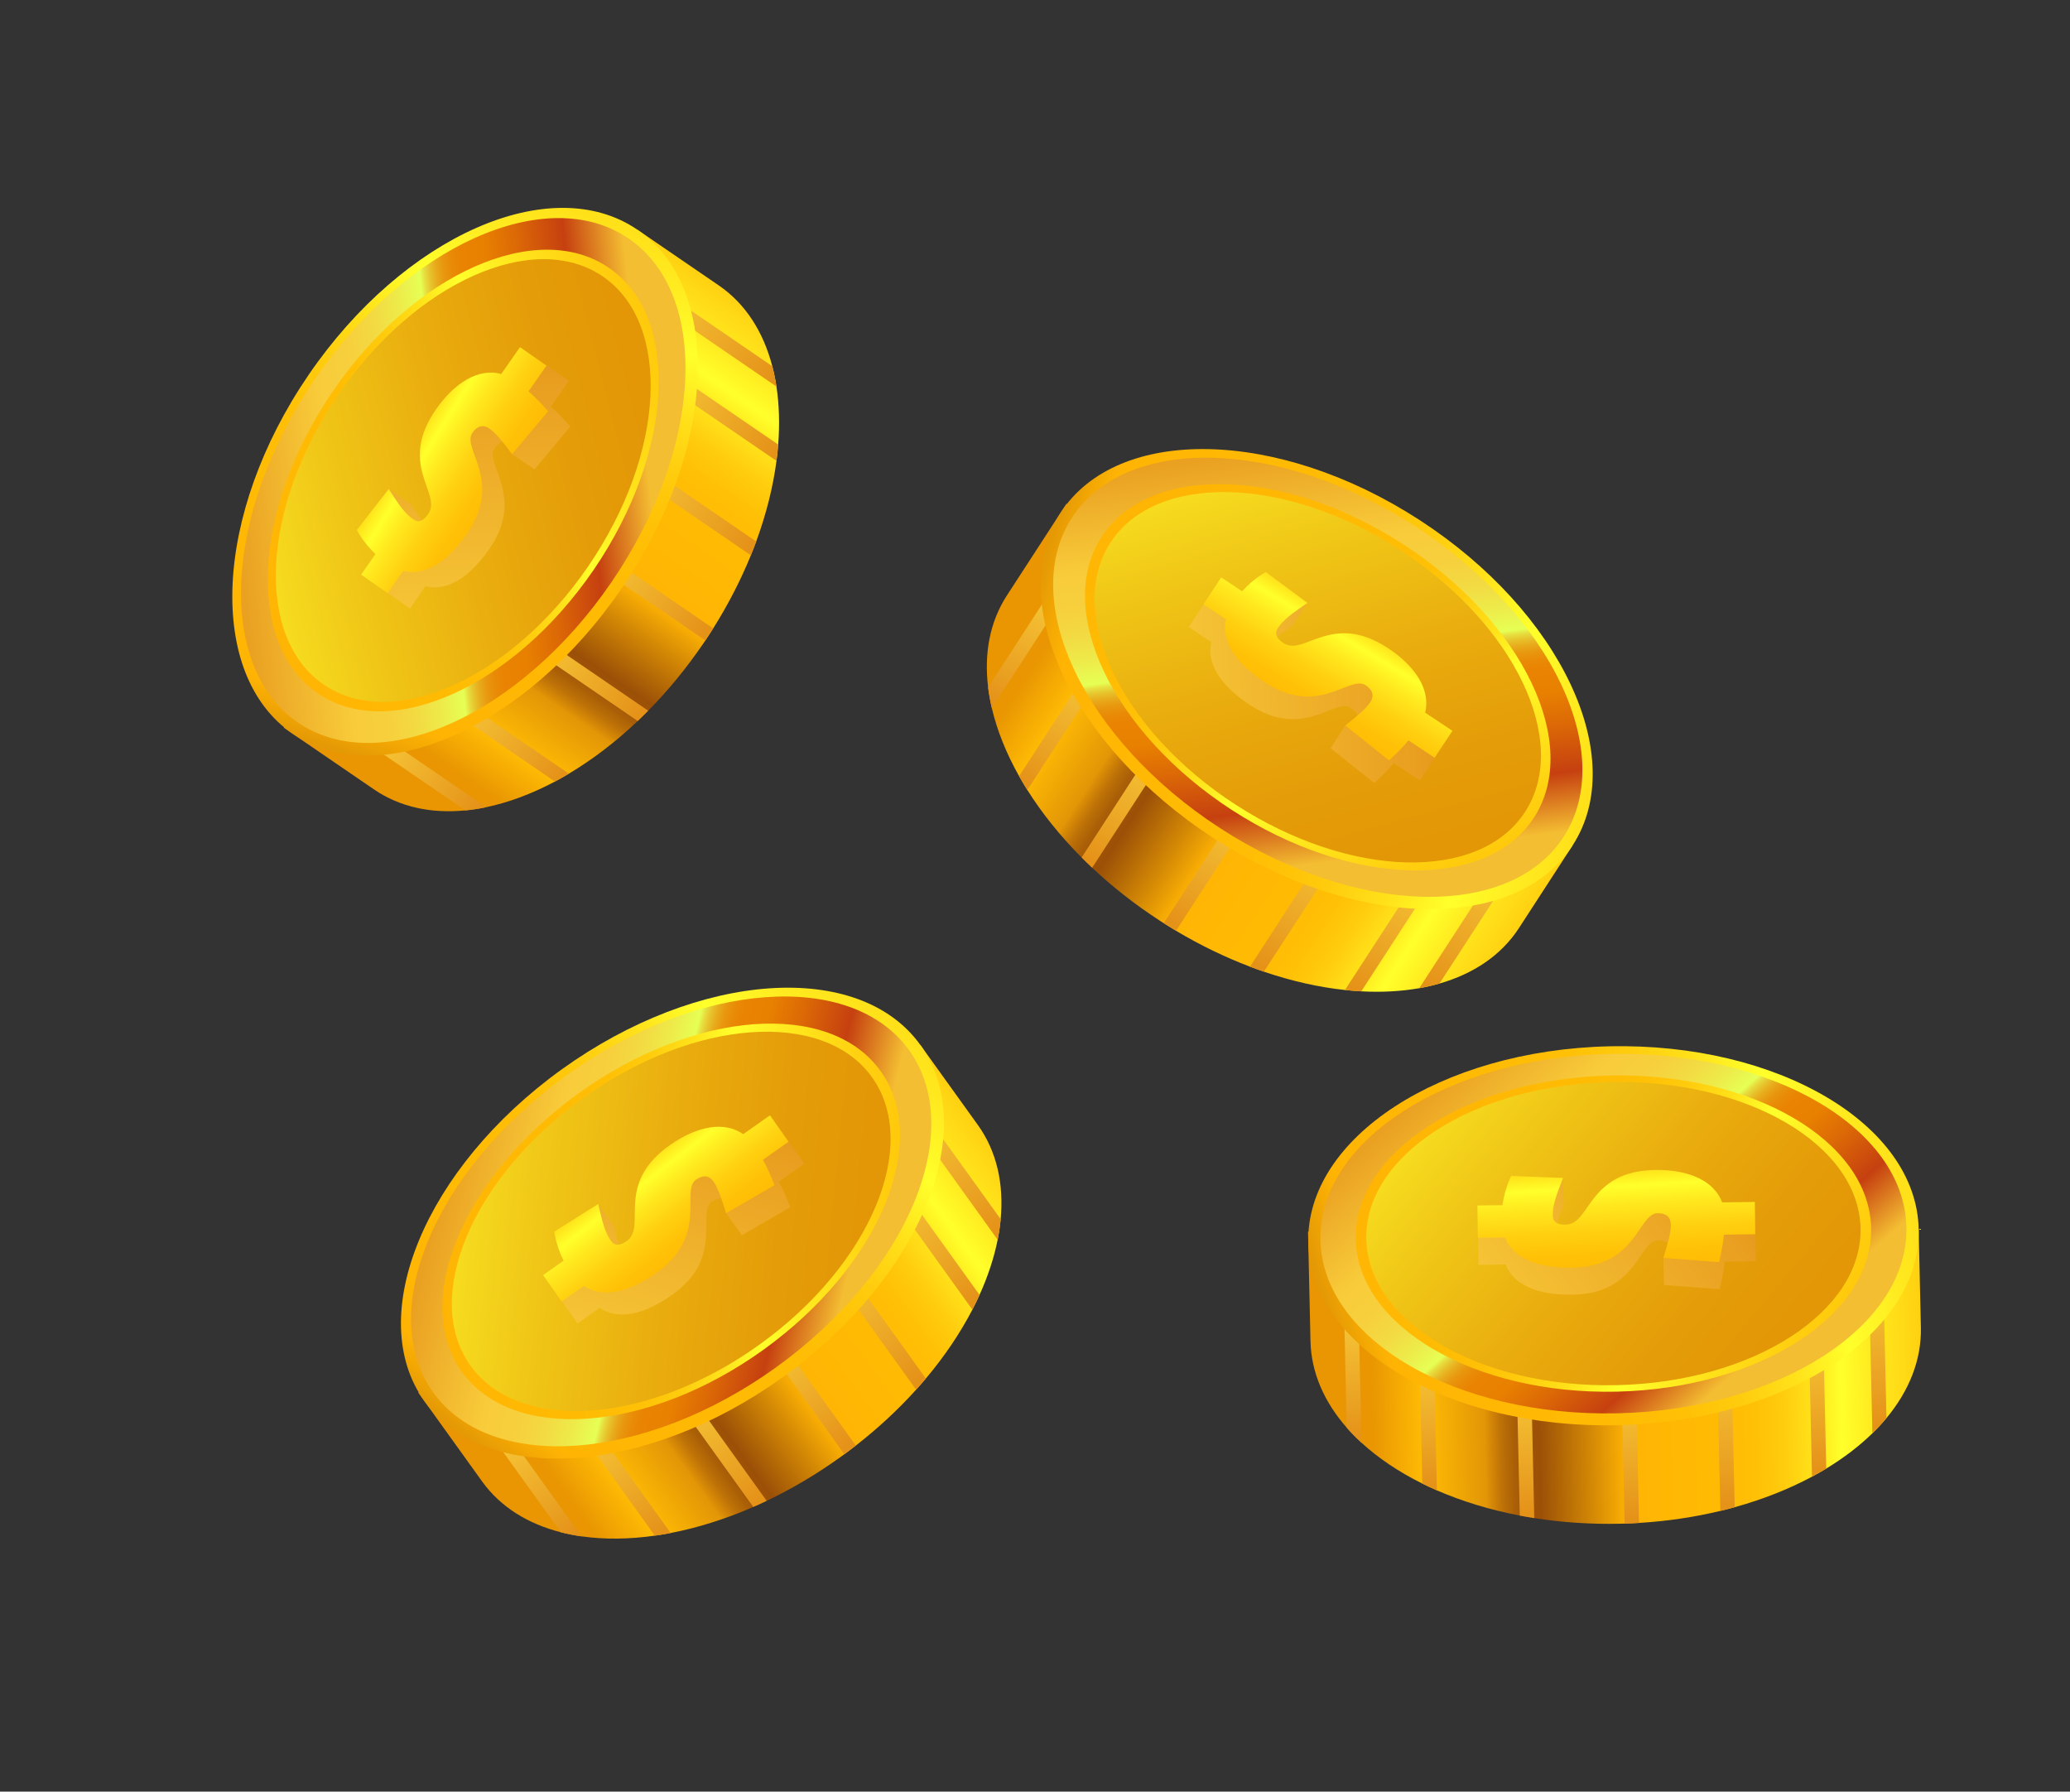 <svg width="483" height="418" viewBox="0 0 483 418" fill="none" xmlns="http://www.w3.org/2000/svg">
<rect x="0" y="0" width="483" height="418" fill="#333333" stroke="none"/>
<path d="M148.731 53.598L167.703 66.58C173.964 70.864 178.118 77.436 180.203 85.436C180.603 86.968 180.923 88.553 181.175 90.182C181.815 94.418 181.95 98.969 181.58 103.724C181.48 104.978 181.348 106.249 181.179 107.53C180.384 113.591 178.802 119.928 176.448 126.335C176.052 127.408 175.638 128.482 175.197 129.559C172.878 135.262 169.949 140.989 166.414 146.606C165.819 147.552 165.208 148.496 164.576 149.433C164.376 149.738 164.17 150.04 163.963 150.341C160.053 156.056 155.763 161.238 151.243 165.817C150.434 166.638 149.617 167.44 148.793 168.22C143.635 173.117 138.219 177.238 132.742 180.502C131.657 181.151 130.567 181.768 129.474 182.346C124.087 185.213 118.684 187.23 113.454 188.322C111.814 188.666 110.188 188.919 108.587 189.073C100.669 189.847 93.324 188.32 87.26 184.171L66.203 169.763L148.731 53.598Z" fill="url(#paint0_linear_4980_8287)"/>
<path d="M147.124 62.802L180.202 85.436C180.602 86.967 180.923 88.552 181.174 90.181L145.223 65.581L147.124 62.802Z" fill="url(#paint1_linear_4980_8287)"/>
<path d="M149.886 82.036L181.581 103.724C181.482 104.979 181.349 106.25 181.18 107.53L147.984 84.816L149.886 82.036Z" fill="url(#paint2_linear_4980_8287)"/>
<path d="M143.132 103.537L176.449 126.335C176.053 127.408 175.639 128.482 175.197 129.559L141.23 106.317L143.132 103.537Z" fill="url(#paint3_linear_4980_8287)"/>
<path d="M135.771 125.638L166.415 146.606C165.819 147.552 165.209 148.496 164.576 149.433L133.867 128.42L135.771 125.638Z" fill="url(#paint4_linear_4980_8287)"/>
<path d="M121.148 145.222L151.245 165.816C150.436 166.638 149.619 167.44 148.794 168.22L119.246 148.001L121.148 145.222Z" fill="url(#paint5_linear_4980_8287)"/>
<path d="M102.569 159.855L132.744 180.503C131.658 181.152 130.569 181.768 129.475 182.347L100.668 162.635L102.569 159.855Z" fill="url(#paint6_linear_4980_8287)"/>
<path d="M84.573 168.56L113.454 188.322C111.814 188.665 110.188 188.919 108.588 189.072L82.672 171.339L84.573 168.56Z" fill="url(#paint7_linear_4980_8287)"/>
<path d="M148.732 53.596C168.88 67.384 167.206 104.885 144.993 137.357C122.779 169.83 88.437 184.978 68.288 171.191C48.139 157.404 49.814 119.903 72.027 87.43C94.241 54.957 128.583 39.809 148.732 53.596Z" fill="url(#paint8_linear_4980_8287)"/>
<path d="M146.707 55.664C165.819 68.742 164.026 104.615 142.7 135.789C121.375 166.963 88.594 181.632 69.481 168.554C50.368 155.476 52.162 119.603 73.488 88.429C94.813 57.255 127.594 42.586 146.707 55.664Z" fill="url(#paint9_linear_4980_8287)"/>
<path d="M142.054 62.464C158.864 73.966 157.286 105.517 138.53 132.935C119.774 160.353 90.942 173.255 74.132 161.753C57.322 150.25 58.9 118.699 77.656 91.281C96.412 63.863 125.244 50.961 142.054 62.464Z" fill="url(#paint10_linear_4980_8287)"/>
<path d="M140.659 64.504C156.778 75.533 155.265 105.788 137.28 132.079C119.294 158.37 91.647 170.742 75.529 159.712C59.41 148.683 60.922 118.428 78.908 92.137C96.893 65.846 124.54 53.474 140.659 64.504Z" fill="url(#paint11_linear_4980_8287)"/>
<path d="M126.546 84.554L132.721 88.87L128.537 94.866C130.269 96.372 131.816 98.046 133.081 99.523L124.703 109.527L119.49 105.96L120.637 104.589C120.214 104.174 119.803 103.824 119.406 103.548C118.05 102.603 116.65 102.811 115.438 104.545C112.834 108.275 122.803 115.733 114.06 128.254C109.409 134.915 104.185 138.006 99.279 136.761L95.653 141.954L89.473 137.639L92.822 132.845C90.996 131.071 89.638 129.331 88.465 127.223L92.065 122.601C91.403 121.185 90.895 120.044 90.833 119.889C90.661 119.468 90.696 114.093 90.696 114.093L95.909 117.66C98.208 121.245 99.661 123.349 101.625 124.724C102.843 125.574 103.963 125.166 105.124 123.501C108.475 118.704 97.854 112.079 106.97 99.024C111.485 92.564 117.079 89.437 122.173 90.815L126.546 84.554Z" fill="url(#paint12_linear_4980_8287)"/>
<path d="M116.963 87.249L121.335 80.988L127.513 85.303L123.326 91.298C125.059 92.805 126.605 94.48 127.87 95.958L119.492 105.961C117.476 103.264 115.741 101.062 114.197 99.984C112.84 99.036 111.44 99.246 110.23 100.978C107.626 104.708 117.595 112.167 108.85 124.689C104.199 131.35 98.977 134.441 94.069 133.193L90.442 138.388L84.264 134.073L87.613 129.277C85.787 127.506 84.427 125.764 83.254 123.656L90.699 114.091C92.998 117.679 94.451 119.784 96.417 121.157C97.634 122.007 98.754 121.6 99.916 119.935C103.265 115.14 92.645 108.513 101.761 95.459C106.273 88.998 111.869 85.871 116.963 87.249Z" fill="url(#paint13_linear_4980_8287)"/>
<path d="M366.946 197.233L354.427 216.515C350.295 222.878 343.826 227.19 335.88 229.467C334.358 229.905 332.781 230.263 331.159 230.554C326.94 231.296 322.395 231.54 317.633 231.285C316.376 231.216 315.103 231.114 313.819 230.976C307.741 230.328 301.369 228.899 294.908 226.7C293.825 226.33 292.742 225.942 291.655 225.526C285.898 223.345 280.103 220.554 274.403 217.156C273.444 216.584 272.486 215.996 271.533 215.386C271.223 215.193 270.917 214.994 270.611 214.795C264.804 211.024 259.52 206.859 254.835 202.451C253.995 201.662 253.173 200.863 252.373 200.058C247.355 195.019 243.105 189.703 239.709 184.306C239.034 183.237 238.392 182.162 237.788 181.083C234.792 175.766 232.645 170.412 231.428 165.209C231.045 163.578 230.753 161.958 230.561 160.361C229.596 152.463 230.945 145.082 234.945 138.92L248.84 117.519L366.946 197.233Z" fill="url(#paint14_linear_4980_8287)"/>
<path d="M357.707 195.85L335.88 229.468C334.359 229.905 332.782 230.264 331.16 230.554L354.883 194.016L357.707 195.85Z" fill="url(#paint15_linear_4980_8287)"/>
<path d="M338.549 199.071L317.634 231.285C316.378 231.215 315.104 231.114 313.82 230.975L335.725 197.237L338.549 199.071Z" fill="url(#paint16_linear_4980_8287)"/>
<path d="M316.894 192.839L294.909 226.7C293.827 226.33 292.743 225.942 291.656 225.526L314.07 191.005L316.894 192.839Z" fill="url(#paint17_linear_4980_8287)"/>
<path d="M294.622 186.011L274.401 217.156C273.442 216.583 272.484 215.996 271.531 215.386L291.795 184.175L294.622 186.011Z" fill="url(#paint18_linear_4980_8287)"/>
<path d="M274.697 171.861L254.837 202.451C253.996 201.662 253.175 200.864 252.375 200.058L271.873 170.027L274.697 171.861Z" fill="url(#paint19_linear_4980_8287)"/>
<path d="M259.622 153.639L239.711 184.306C239.036 183.236 238.394 182.162 237.789 181.082L256.798 151.805L259.622 153.639Z" fill="url(#paint20_linear_4980_8287)"/>
<path d="M250.488 135.857L231.43 165.209C231.047 163.578 230.755 161.959 230.562 160.362L247.663 134.022L250.488 135.857Z" fill="url(#paint21_linear_4980_8287)"/>
<path d="M366.945 197.234C353.65 217.712 316.125 216.942 283.13 195.514C250.136 174.087 234.167 140.115 247.462 119.637C260.758 99.159 298.283 99.929 331.278 121.357C364.272 142.784 380.241 176.756 366.945 197.234Z" fill="url(#paint22_linear_4980_8287)"/>
<path d="M364.834 195.258C352.222 214.683 316.321 213.754 284.646 193.184C252.972 172.613 237.518 140.19 250.13 120.765C262.742 101.341 298.643 102.269 330.317 122.84C361.992 143.411 377.445 175.833 364.834 195.258Z" fill="url(#paint23_linear_4980_8287)"/>
<path d="M357.922 190.77C346.829 207.855 315.254 207.038 287.395 188.946C259.537 170.853 245.945 142.337 257.038 125.253C268.13 108.168 299.706 108.985 327.564 127.077C355.422 145.169 369.014 173.686 357.922 190.77Z" fill="url(#paint24_linear_4980_8287)"/>
<path d="M355.847 189.424C345.211 205.806 314.933 205.023 288.219 187.674C261.506 170.326 248.473 142.981 259.109 126.599C269.746 110.216 300.024 111 326.737 128.348C353.451 145.697 366.484 173.042 355.847 189.424Z" fill="url(#paint25_linear_4980_8287)"/>
<path d="M335.469 175.8L331.303 182.078L325.209 178.039C323.745 179.807 322.109 181.394 320.663 182.695L310.461 174.559L313.901 169.261L315.299 170.374C315.704 169.941 316.044 169.522 316.31 169.119C317.222 167.74 316.98 166.345 315.218 165.175C311.427 162.662 304.212 172.809 291.486 164.369C284.716 159.879 281.5 154.731 282.627 149.796L277.348 146.295L281.512 140.012L286.384 143.245C288.114 141.377 289.821 139.976 291.899 138.753L296.607 142.241C298.006 141.545 299.134 141.01 299.288 140.944C299.704 140.762 305.078 140.667 305.078 140.667L301.638 145.965C298.11 148.351 296.041 149.854 294.715 151.851C293.894 153.089 294.329 154.199 296.021 155.32C300.897 158.554 307.264 147.775 320.532 156.576C327.098 160.934 330.359 166.452 329.105 171.578L335.469 175.8Z" fill="url(#paint26_linear_4980_8287)"/>
<path d="M332.542 166.281L338.905 170.501L334.741 176.781L328.648 172.74C327.183 174.509 325.547 176.095 324.1 177.395L313.899 169.26C316.545 167.179 318.705 165.392 319.746 163.822C320.661 162.442 320.416 161.047 318.656 159.88C314.865 157.365 307.65 167.513 294.922 159.071C288.152 154.581 284.937 149.435 286.066 144.498L280.785 140.996L284.949 134.716L289.824 137.949C291.55 136.08 293.259 134.678 295.338 133.454L305.078 140.668C301.547 143.053 299.478 144.557 298.152 146.555C297.332 147.792 297.766 148.902 299.459 150.024C304.333 153.257 310.7 142.479 323.969 151.279C330.535 155.634 333.796 161.154 332.542 166.281Z" fill="url(#paint27_linear_4980_8287)"/>
<path d="M214.744 243.789L228.161 262.458C232.588 268.619 234.256 276.213 233.491 284.445C233.346 286.022 233.107 287.621 232.789 289.238C231.948 293.439 230.525 297.763 228.558 302.109C228.037 303.254 227.48 304.404 226.885 305.55C224.074 310.978 220.428 316.397 216.033 321.619C215.295 322.494 214.54 323.363 213.758 324.224C209.636 328.796 204.931 333.183 199.695 337.26C198.813 337.947 197.918 338.626 197.004 339.292C196.711 339.511 196.415 339.724 196.119 339.937C190.496 343.979 184.697 347.389 178.889 350.154C177.849 350.65 176.806 351.126 175.766 351.579C169.249 354.426 162.753 356.455 156.493 357.659C155.251 357.899 154.017 358.108 152.791 358.279C146.751 359.139 140.983 359.196 135.694 358.44C134.035 358.205 132.42 357.889 130.863 357.488C123.155 355.519 116.769 351.581 112.481 345.615L97.59 324.894L214.744 243.789Z" fill="url(#paint28_linear_4980_8287)"/>
<path d="M210.101 251.896L233.493 284.445C233.347 286.022 233.109 287.621 232.79 289.238L207.367 253.862L210.101 251.896Z" fill="url(#paint29_linear_4980_8287)"/>
<path d="M206.144 270.92L228.558 302.109C228.037 303.254 227.48 304.404 226.885 305.55L203.41 272.885L206.144 270.92Z" fill="url(#paint30_linear_4980_8287)"/>
<path d="M192.473 288.836L216.033 321.62C215.295 322.494 214.54 323.363 213.758 324.225L189.738 290.802L192.473 288.836Z" fill="url(#paint31_linear_4980_8287)"/>
<path d="M178.026 307.106L199.697 337.261C198.815 337.947 197.919 338.626 197.005 339.292L175.289 309.074L178.026 307.106Z" fill="url(#paint32_linear_4980_8287)"/>
<path d="M157.605 320.538L178.889 350.154C177.849 350.651 176.807 351.127 175.767 351.579L154.871 322.504L157.605 320.538Z" fill="url(#paint33_linear_4980_8287)"/>
<path d="M135.156 327.968L156.494 357.66C155.253 357.9 154.019 358.108 152.793 358.28L132.422 329.933L135.156 327.968Z" fill="url(#paint34_linear_4980_8287)"/>
<path d="M115.269 330.021L135.693 358.44C134.034 358.205 132.419 357.889 130.862 357.488L112.535 331.987L115.269 330.021Z" fill="url(#paint35_linear_4980_8287)"/>
<path d="M214.746 243.789C228.994 263.615 214.648 298.304 182.704 321.267C150.759 344.231 113.312 346.774 99.063 326.947C84.815 307.12 99.161 272.432 131.105 249.469C163.05 226.505 200.497 223.962 214.746 243.789Z" fill="url(#paint36_linear_4980_8287)"/>
<path d="M212.138 245.041C225.654 263.848 211.75 296.965 181.083 319.01C150.416 341.055 114.599 343.68 101.083 324.873C87.567 306.066 101.471 272.949 132.138 250.904C162.805 228.859 198.622 226.234 212.138 245.041Z" fill="url(#paint37_linear_4980_8287)"/>
<path d="M205.447 249.851C217.335 266.392 205.106 295.519 178.134 314.908C151.162 334.297 119.66 336.606 107.773 320.065C95.885 303.524 108.114 274.397 135.086 255.008C162.058 235.619 193.56 233.31 205.447 249.851Z" fill="url(#paint38_linear_4980_8287)"/>
<path d="M203.442 251.294C214.841 267.155 203.115 295.085 177.251 313.677C151.387 332.27 121.18 334.483 109.781 318.622C98.382 302.761 110.109 274.831 135.972 256.238C161.836 237.646 192.043 235.433 203.442 251.294Z" fill="url(#paint39_linear_4980_8287)"/>
<path d="M183.346 265.338L187.681 271.499L181.705 275.711C182.821 277.717 183.705 279.818 184.392 281.639L173.107 288.19L169.421 283.061L170.966 282.162C170.71 281.628 170.443 281.159 170.164 280.764C169.211 279.413 167.823 279.132 166.093 280.349C162.375 282.969 169.208 293.378 156.723 302.172C150.081 306.849 144.118 307.976 139.929 305.134L134.75 308.782L130.41 302.62L135.192 299.253C134.079 296.963 133.394 294.864 133.01 292.483L137.969 289.363C137.828 287.807 137.74 286.561 137.734 286.394C137.716 285.939 139.579 280.898 139.579 280.898L143.265 286.027C144.206 290.181 144.855 292.654 146.234 294.616C147.089 295.83 148.282 295.828 149.94 294.658C154.724 291.29 146.995 281.442 160.012 272.274C166.457 267.738 172.782 266.704 177.101 269.734L183.346 265.338Z" fill="url(#paint40_linear_4980_8287)"/>
<path d="M173.417 264.607L179.66 260.21L183.998 266.371L178.021 270.581C179.136 272.588 180.019 274.689 180.705 276.51L169.422 283.061C168.444 279.839 167.564 277.178 166.479 275.638C165.526 274.284 164.138 274.005 162.411 275.221C158.692 277.841 165.524 288.25 153.038 297.044C146.396 301.722 140.434 302.849 136.245 300.004L131.065 303.653L126.727 297.492L131.509 294.124C130.395 291.836 129.71 289.735 129.324 287.353L139.582 280.897C140.521 285.053 141.171 287.528 142.552 289.488C143.406 290.701 144.597 290.701 146.258 289.531C151.04 286.163 143.311 276.315 156.328 267.147C162.771 262.61 169.097 261.575 173.417 264.607Z" fill="url(#paint41_linear_4980_8287)"/>
<path d="M447.689 286.711L448.205 309.696C448.375 317.282 445.458 324.489 440.175 330.847C439.164 332.065 438.063 333.25 436.887 334.404C433.818 337.394 430.201 340.156 426.122 342.629C425.045 343.279 423.935 343.913 422.796 344.522C417.41 347.41 411.34 349.819 404.762 351.642C403.66 351.946 402.546 352.236 401.414 352.505C395.429 353.946 389.069 354.905 382.445 355.308C381.33 355.376 380.207 355.43 379.077 355.462C378.712 355.478 378.347 355.486 377.982 355.494C371.06 355.65 364.349 355.184 357.995 354.182C356.856 354.003 355.728 353.806 354.613 353.592C347.629 352.256 341.123 350.257 335.278 347.711C334.118 347.207 332.982 346.681 331.875 346.13C326.405 343.425 321.616 340.21 317.68 336.597C316.445 335.465 315.291 334.292 314.233 333.08C308.987 327.098 305.945 320.239 305.78 312.894L305.207 287.383L447.689 286.711Z" fill="url(#paint42_linear_4980_8287)"/>
<path d="M439.277 290.773L440.176 330.847C439.165 332.065 438.065 333.25 436.888 334.404L435.91 290.849L439.277 290.773Z" fill="url(#paint43_linear_4980_8287)"/>
<path d="M425.261 304.229L426.123 342.629C425.046 343.279 423.936 343.913 422.797 344.522L421.895 304.305L425.261 304.229Z" fill="url(#paint44_linear_4980_8287)"/>
<path d="M403.855 311.279L404.761 351.643C403.658 351.947 402.544 352.237 401.412 352.506L400.488 311.355L403.855 311.279Z" fill="url(#paint45_linear_4980_8287)"/>
<path d="M381.612 318.183L382.446 355.308C381.33 355.376 380.208 355.43 379.077 355.462L378.242 318.258L381.612 318.183Z" fill="url(#paint46_linear_4980_8287)"/>
<path d="M357.175 317.719L357.993 354.182C356.855 354.004 355.726 353.807 354.612 353.592L353.809 317.794L357.175 317.719Z" fill="url(#paint47_linear_4980_8287)"/>
<path d="M334.456 311.155L335.277 347.712C334.117 347.208 332.981 346.682 331.873 346.131L331.09 311.231L334.456 311.155Z" fill="url(#paint48_linear_4980_8287)"/>
<path d="M316.894 301.608L317.679 336.598C316.444 335.466 315.29 334.292 314.232 333.081L313.527 301.684L316.894 301.608Z" fill="url(#paint49_linear_4980_8287)"/>
<path d="M447.688 286.712C448.236 311.122 416.797 331.626 377.467 332.509C338.137 333.393 305.809 314.32 305.261 289.909C304.713 265.499 336.152 244.995 375.483 244.111C414.813 243.229 447.141 262.301 447.688 286.712Z" fill="url(#paint50_linear_4980_8287)"/>
<path d="M444.831 286.27C445.351 309.425 415.164 328.883 377.407 329.731C339.65 330.579 308.62 312.495 308.1 289.34C307.581 266.185 337.768 246.727 375.524 245.879C413.282 245.031 444.311 263.115 444.831 286.27Z" fill="url(#paint51_linear_4980_8287)"/>
<path d="M436.594 286.455C437.051 306.82 410.502 323.934 377.294 324.68C344.086 325.425 316.795 309.52 316.338 289.155C315.881 268.79 342.43 251.676 375.638 250.93C408.846 250.185 436.137 266.09 436.594 286.455Z" fill="url(#paint52_linear_4980_8287)"/>
<path d="M434.121 286.511C434.559 306.039 409.101 322.449 377.257 323.164C345.414 323.879 319.245 308.628 318.806 289.1C318.368 269.571 343.827 253.161 375.67 252.446C407.513 251.731 433.683 266.982 434.121 286.511Z" fill="url(#paint53_linear_4980_8287)"/>
<path d="M409.61 286.735L409.704 294.269L402.393 294.365C402.18 296.65 401.722 298.883 401.259 300.773L388.248 299.798L388.106 293.483L389.888 293.614C389.979 293.029 390.024 292.491 390.017 292.008C389.994 290.354 389.008 289.338 386.893 289.364C382.345 289.423 382.099 301.872 366.83 302.068C358.707 302.172 353.151 299.73 351.302 295.018L344.969 295.099L344.871 287.562L350.718 287.488C351.095 284.97 351.716 282.851 352.745 280.67L358.599 280.9C359.363 279.537 359.993 278.459 360.083 278.318C360.325 277.933 364.712 274.827 364.712 274.827L364.853 281.142C363.282 285.101 362.419 287.508 362.448 289.906C362.467 291.391 363.452 292.064 365.481 292.036C371.332 291.962 370.521 279.469 386.441 279.265C394.321 279.167 400.123 281.89 401.973 286.832L409.61 286.735Z" fill="url(#paint54_linear_4980_8287)"/>
<path d="M401.832 280.519L409.467 280.421L409.563 287.956L402.253 288.049C402.039 290.336 401.58 292.568 401.117 294.458L388.106 293.483C389.121 290.273 389.899 287.58 389.875 285.696C389.854 284.04 388.866 283.025 386.754 283.052C382.205 283.111 381.959 295.56 366.688 295.755C358.565 295.859 353.01 293.418 351.162 288.703L344.827 288.784L344.73 281.249L350.579 281.174C350.953 278.658 351.575 276.537 352.603 274.354L364.714 274.827C363.14 278.787 362.277 281.196 362.308 283.594C362.327 285.078 363.31 285.75 365.341 285.724C371.189 285.649 370.379 273.156 386.299 272.953C394.178 272.852 399.981 275.575 401.832 280.519Z" fill="url(#paint55_linear_4980_8287)"/>
<defs>
<linearGradient id="paint0_linear_4980_8287" x1="186.188" y1="56.119" x2="102.897" y2="177.831" gradientUnits="userSpaceOnUse">
<stop stop-color="#FFBC04"/>
<stop offset="0.057" stop-color="#FFC107"/>
<stop offset="0.127" stop-color="#FFD010"/>
<stop offset="0.203" stop-color="#FFE81E"/>
<stop offset="0.258" stop-color="#FFFF2B"/>
<stop offset="0.263" stop-color="#FFFC29"/>
<stop offset="0.307" stop-color="#FFE019"/>
<stop offset="0.351" stop-color="#FFCC0D"/>
<stop offset="0.396" stop-color="#FFC006"/>
<stop offset="0.441" stop-color="#FFBC04"/>
<stop offset="0.597" stop-color="#FFB404"/>
<stop offset="0.649" stop-color="#D88D05"/>
<stop offset="0.737" stop-color="#9B5007"/>
<stop offset="0.757" stop-color="#9F5407"/>
<stop offset="0.777" stop-color="#AA5F07"/>
<stop offset="0.797" stop-color="#BD7107"/>
<stop offset="0.816" stop-color="#D88B06"/>
<stop offset="0.823" stop-color="#E39606"/>
<stop offset="0.919" stop-color="#FFBC04"/>
<stop offset="1" stop-color="#E99602"/>
</linearGradient>
<linearGradient id="paint1_linear_4980_8287" x1="183.83" y1="88.943" x2="59.986" y2="10.615" gradientUnits="userSpaceOnUse">
<stop offset="0.022" stop-color="#E59219"/>
<stop offset="0.073" stop-color="#E99E20"/>
<stop offset="0.282" stop-color="#F8CB3A"/>
<stop offset="0.351" stop-color="#F7CF3C"/>
<stop offset="0.413" stop-color="#F3DA42"/>
<stop offset="0.473" stop-color="#EDEC4B"/>
<stop offset="0.518" stop-color="#E6FF55"/>
<stop offset="0.527" stop-color="#E7E040"/>
<stop offset="0.539" stop-color="#E7C32C"/>
<stop offset="0.552" stop-color="#E8AB1C"/>
<stop offset="0.567" stop-color="#E8980F"/>
<stop offset="0.585" stop-color="#E98B07"/>
<stop offset="0.607" stop-color="#E98301"/>
<stop offset="0.653" stop-color="#E98100"/>
<stop offset="0.724" stop-color="#DC6906"/>
<stop offset="0.824" stop-color="#C64010"/>
<stop offset="0.947" stop-color="#F4BE32"/>
</linearGradient>
<linearGradient id="paint2_linear_4980_8287" x1="183.702" y1="106.278" x2="69.35" y2="33.953" gradientUnits="userSpaceOnUse">
<stop offset="0.022" stop-color="#E59219"/>
<stop offset="0.073" stop-color="#E99E20"/>
<stop offset="0.282" stop-color="#F8CB3A"/>
<stop offset="0.351" stop-color="#F7CF3C"/>
<stop offset="0.413" stop-color="#F3DA42"/>
<stop offset="0.473" stop-color="#EDEC4B"/>
<stop offset="0.518" stop-color="#E6FF55"/>
<stop offset="0.527" stop-color="#E7E040"/>
<stop offset="0.539" stop-color="#E7C32C"/>
<stop offset="0.552" stop-color="#E8AB1C"/>
<stop offset="0.567" stop-color="#E8980F"/>
<stop offset="0.585" stop-color="#E98B07"/>
<stop offset="0.607" stop-color="#E98301"/>
<stop offset="0.653" stop-color="#E98100"/>
<stop offset="0.724" stop-color="#DC6906"/>
<stop offset="0.824" stop-color="#C64010"/>
<stop offset="0.947" stop-color="#F4BE32"/>
</linearGradient>
<linearGradient id="paint3_linear_4980_8287" x1="177.757" y1="128.31" x2="60.749" y2="54.306" gradientUnits="userSpaceOnUse">
<stop offset="0.022" stop-color="#E59219"/>
<stop offset="0.073" stop-color="#E99E20"/>
<stop offset="0.282" stop-color="#F8CB3A"/>
<stop offset="0.351" stop-color="#F7CF3C"/>
<stop offset="0.413" stop-color="#F3DA42"/>
<stop offset="0.473" stop-color="#EDEC4B"/>
<stop offset="0.518" stop-color="#E6FF55"/>
<stop offset="0.527" stop-color="#E7E040"/>
<stop offset="0.539" stop-color="#E7C32C"/>
<stop offset="0.552" stop-color="#E8AB1C"/>
<stop offset="0.567" stop-color="#E8980F"/>
<stop offset="0.585" stop-color="#E98B07"/>
<stop offset="0.607" stop-color="#E98301"/>
<stop offset="0.653" stop-color="#E98100"/>
<stop offset="0.724" stop-color="#DC6906"/>
<stop offset="0.824" stop-color="#C64010"/>
<stop offset="0.947" stop-color="#F4BE32"/>
</linearGradient>
<linearGradient id="paint4_linear_4980_8287" x1="167.015" y1="148.19" x2="61.107" y2="81.206" gradientUnits="userSpaceOnUse">
<stop offset="0.022" stop-color="#E59219"/>
<stop offset="0.073" stop-color="#E99E20"/>
<stop offset="0.282" stop-color="#F8CB3A"/>
<stop offset="0.351" stop-color="#F7CF3C"/>
<stop offset="0.413" stop-color="#F3DA42"/>
<stop offset="0.473" stop-color="#EDEC4B"/>
<stop offset="0.518" stop-color="#E6FF55"/>
<stop offset="0.527" stop-color="#E7E040"/>
<stop offset="0.539" stop-color="#E7C32C"/>
<stop offset="0.552" stop-color="#E8AB1C"/>
<stop offset="0.567" stop-color="#E8980F"/>
<stop offset="0.585" stop-color="#E98B07"/>
<stop offset="0.607" stop-color="#E98301"/>
<stop offset="0.653" stop-color="#E98100"/>
<stop offset="0.724" stop-color="#DC6906"/>
<stop offset="0.824" stop-color="#C64010"/>
<stop offset="0.947" stop-color="#F4BE32"/>
</linearGradient>
<linearGradient id="paint5_linear_4980_8287" x1="151.827" y1="167.384" x2="47.802" y2="101.592" gradientUnits="userSpaceOnUse">
<stop offset="0.022" stop-color="#E59219"/>
<stop offset="0.073" stop-color="#E99E20"/>
<stop offset="0.282" stop-color="#F8CB3A"/>
<stop offset="0.351" stop-color="#F7CF3C"/>
<stop offset="0.413" stop-color="#F3DA42"/>
<stop offset="0.473" stop-color="#EDEC4B"/>
<stop offset="0.518" stop-color="#E6FF55"/>
<stop offset="0.527" stop-color="#E7E040"/>
<stop offset="0.539" stop-color="#E7C32C"/>
<stop offset="0.552" stop-color="#E8AB1C"/>
<stop offset="0.567" stop-color="#E8980F"/>
<stop offset="0.585" stop-color="#E98B07"/>
<stop offset="0.607" stop-color="#E98301"/>
<stop offset="0.653" stop-color="#E98100"/>
<stop offset="0.724" stop-color="#DC6906"/>
<stop offset="0.824" stop-color="#C64010"/>
<stop offset="0.947" stop-color="#F4BE32"/>
</linearGradient>
<linearGradient id="paint6_linear_4980_8287" x1="133.339" y1="182.056" x2="29.049" y2="116.096" gradientUnits="userSpaceOnUse">
<stop offset="0.022" stop-color="#E59219"/>
<stop offset="0.073" stop-color="#E99E20"/>
<stop offset="0.282" stop-color="#F8CB3A"/>
<stop offset="0.351" stop-color="#F7CF3C"/>
<stop offset="0.413" stop-color="#F3DA42"/>
<stop offset="0.473" stop-color="#EDEC4B"/>
<stop offset="0.518" stop-color="#E6FF55"/>
<stop offset="0.527" stop-color="#E7E040"/>
<stop offset="0.539" stop-color="#E7C32C"/>
<stop offset="0.552" stop-color="#E8AB1C"/>
<stop offset="0.567" stop-color="#E8980F"/>
<stop offset="0.585" stop-color="#E98B07"/>
<stop offset="0.607" stop-color="#E98301"/>
<stop offset="0.653" stop-color="#E98100"/>
<stop offset="0.724" stop-color="#DC6906"/>
<stop offset="0.824" stop-color="#C64010"/>
<stop offset="0.947" stop-color="#F4BE32"/>
</linearGradient>
<linearGradient id="paint7_linear_4980_8287" x1="114.004" y1="189.839" x2="14.171" y2="126.697" gradientUnits="userSpaceOnUse">
<stop offset="0.022" stop-color="#E59219"/>
<stop offset="0.073" stop-color="#E99E20"/>
<stop offset="0.282" stop-color="#F8CB3A"/>
<stop offset="0.351" stop-color="#F7CF3C"/>
<stop offset="0.413" stop-color="#F3DA42"/>
<stop offset="0.473" stop-color="#EDEC4B"/>
<stop offset="0.518" stop-color="#E6FF55"/>
<stop offset="0.527" stop-color="#E7E040"/>
<stop offset="0.539" stop-color="#E7C32C"/>
<stop offset="0.552" stop-color="#E8AB1C"/>
<stop offset="0.567" stop-color="#E8980F"/>
<stop offset="0.585" stop-color="#E98B07"/>
<stop offset="0.607" stop-color="#E98301"/>
<stop offset="0.653" stop-color="#E98100"/>
<stop offset="0.724" stop-color="#DC6906"/>
<stop offset="0.824" stop-color="#C64010"/>
<stop offset="0.947" stop-color="#F4BE32"/>
</linearGradient>
<linearGradient id="paint8_linear_4980_8287" x1="146.315" y1="-4.143" x2="53.002" y2="283.422" gradientUnits="userSpaceOnUse">
<stop stop-color="#FFBC04"/>
<stop offset="0.057" stop-color="#FFC107"/>
<stop offset="0.127" stop-color="#FFD010"/>
<stop offset="0.203" stop-color="#FFE81E"/>
<stop offset="0.258" stop-color="#FFFF2B"/>
<stop offset="0.263" stop-color="#FFFC29"/>
<stop offset="0.307" stop-color="#FFE019"/>
<stop offset="0.351" stop-color="#FFCC0D"/>
<stop offset="0.396" stop-color="#FFC006"/>
<stop offset="0.441" stop-color="#FFBC04"/>
<stop offset="0.597" stop-color="#FFB404"/>
<stop offset="0.649" stop-color="#D88D05"/>
<stop offset="0.737" stop-color="#9B5007"/>
<stop offset="0.757" stop-color="#9F5407"/>
<stop offset="0.777" stop-color="#AA5F07"/>
<stop offset="0.797" stop-color="#BD7107"/>
<stop offset="0.816" stop-color="#D88B06"/>
<stop offset="0.823" stop-color="#E39606"/>
<stop offset="0.919" stop-color="#FFBC04"/>
<stop offset="1" stop-color="#E99602"/>
</linearGradient>
<linearGradient id="paint9_linear_4980_8287" x1="45.161" y1="118.689" x2="156.909" y2="107.008" gradientUnits="userSpaceOnUse">
<stop offset="0.022" stop-color="#E59219"/>
<stop offset="0.073" stop-color="#E99E20"/>
<stop offset="0.282" stop-color="#F8CB3A"/>
<stop offset="0.351" stop-color="#F7CF3C"/>
<stop offset="0.413" stop-color="#F3DA42"/>
<stop offset="0.473" stop-color="#EDEC4B"/>
<stop offset="0.518" stop-color="#E6FF55"/>
<stop offset="0.527" stop-color="#E7E040"/>
<stop offset="0.539" stop-color="#E7C32C"/>
<stop offset="0.552" stop-color="#E8AB1C"/>
<stop offset="0.567" stop-color="#E8980F"/>
<stop offset="0.585" stop-color="#E98B07"/>
<stop offset="0.607" stop-color="#E98301"/>
<stop offset="0.653" stop-color="#E98100"/>
<stop offset="0.724" stop-color="#DC6906"/>
<stop offset="0.824" stop-color="#C64010"/>
<stop offset="0.947" stop-color="#F4BE32"/>
</linearGradient>
<linearGradient id="paint10_linear_4980_8287" x1="177.105" y1="79.938" x2="-24.448" y2="173.866" gradientUnits="userSpaceOnUse">
<stop stop-color="#FFBC04"/>
<stop offset="0.057" stop-color="#FFC107"/>
<stop offset="0.127" stop-color="#FFD010"/>
<stop offset="0.203" stop-color="#FFE81E"/>
<stop offset="0.258" stop-color="#FFFF2B"/>
<stop offset="0.263" stop-color="#FFFC29"/>
<stop offset="0.307" stop-color="#FFE019"/>
<stop offset="0.351" stop-color="#FFCC0D"/>
<stop offset="0.396" stop-color="#FFC006"/>
<stop offset="0.441" stop-color="#FFBC04"/>
<stop offset="0.597" stop-color="#FFB404"/>
<stop offset="0.649" stop-color="#D88D05"/>
<stop offset="0.737" stop-color="#9B5007"/>
<stop offset="0.757" stop-color="#9F5407"/>
<stop offset="0.777" stop-color="#AA5F07"/>
<stop offset="0.797" stop-color="#BD7107"/>
<stop offset="0.816" stop-color="#D88B06"/>
<stop offset="0.823" stop-color="#E39606"/>
<stop offset="0.919" stop-color="#FFBC04"/>
<stop offset="1" stop-color="#E99602"/>
</linearGradient>
<linearGradient id="paint11_linear_4980_8287" x1="-24.226" y1="146.017" x2="234.824" y2="79.65" gradientUnits="userSpaceOnUse">
<stop stop-color="#FFBC04"/>
<stop offset="0.049" stop-color="#FFC107"/>
<stop offset="0.108" stop-color="#FFD010"/>
<stop offset="0.172" stop-color="#FFE81E"/>
<stop offset="0.219" stop-color="#FFFF2B"/>
<stop offset="0.277" stop-color="#FAEB24"/>
<stop offset="0.398" stop-color="#F0C617"/>
<stop offset="0.51" stop-color="#E9AC0E"/>
<stop offset="0.611" stop-color="#E49C08"/>
<stop offset="0.689" stop-color="#E39606"/>
<stop offset="0.919" stop-color="#FFBC04"/>
<stop offset="1" stop-color="#E99602"/>
</linearGradient>
<linearGradient id="paint12_linear_4980_8287" x1="110.409" y1="67.177" x2="112.775" y2="367.716" gradientUnits="userSpaceOnUse">
<stop offset="0.022" stop-color="#E59219"/>
<stop offset="0.073" stop-color="#E99E20"/>
<stop offset="0.282" stop-color="#F8CB3A"/>
<stop offset="0.351" stop-color="#F7CF3C"/>
<stop offset="0.413" stop-color="#F3DA42"/>
<stop offset="0.473" stop-color="#EDEC4B"/>
<stop offset="0.518" stop-color="#E6FF55"/>
<stop offset="0.527" stop-color="#E7E040"/>
<stop offset="0.539" stop-color="#E7C32C"/>
<stop offset="0.552" stop-color="#E8AB1C"/>
<stop offset="0.567" stop-color="#E8980F"/>
<stop offset="0.585" stop-color="#E98B07"/>
<stop offset="0.607" stop-color="#E98301"/>
<stop offset="0.653" stop-color="#E98100"/>
<stop offset="0.724" stop-color="#DC6906"/>
<stop offset="0.824" stop-color="#C64010"/>
<stop offset="0.947" stop-color="#F4BE32"/>
</linearGradient>
<linearGradient id="paint13_linear_4980_8287" x1="116.089" y1="116.142" x2="50.939" y2="74.936" gradientUnits="userSpaceOnUse">
<stop stop-color="#FFBC04"/>
<stop offset="0.057" stop-color="#FFC107"/>
<stop offset="0.127" stop-color="#FFD010"/>
<stop offset="0.203" stop-color="#FFE81E"/>
<stop offset="0.258" stop-color="#FFFF2B"/>
<stop offset="0.263" stop-color="#FFFC29"/>
<stop offset="0.307" stop-color="#FFE019"/>
<stop offset="0.351" stop-color="#FFCC0D"/>
<stop offset="0.396" stop-color="#FFC006"/>
<stop offset="0.441" stop-color="#FFBC04"/>
<stop offset="0.597" stop-color="#FFB404"/>
<stop offset="0.649" stop-color="#D88D05"/>
<stop offset="0.737" stop-color="#9B5007"/>
<stop offset="0.757" stop-color="#9F5407"/>
<stop offset="0.777" stop-color="#AA5F07"/>
<stop offset="0.797" stop-color="#BD7107"/>
<stop offset="0.816" stop-color="#D88B06"/>
<stop offset="0.823" stop-color="#E39606"/>
<stop offset="0.919" stop-color="#FFBC04"/>
<stop offset="1" stop-color="#E99602"/>
</linearGradient>
<linearGradient id="paint14_linear_4980_8287" x1="365.332" y1="234.74" x2="241.641" y2="154.434" gradientUnits="userSpaceOnUse">
<stop stop-color="#FFBC04"/>
<stop offset="0.057" stop-color="#FFC107"/>
<stop offset="0.127" stop-color="#FFD010"/>
<stop offset="0.203" stop-color="#FFE81E"/>
<stop offset="0.258" stop-color="#FFFF2B"/>
<stop offset="0.263" stop-color="#FFFC29"/>
<stop offset="0.307" stop-color="#FFE019"/>
<stop offset="0.351" stop-color="#FFCC0D"/>
<stop offset="0.396" stop-color="#FFC006"/>
<stop offset="0.441" stop-color="#FFBC04"/>
<stop offset="0.597" stop-color="#FFB404"/>
<stop offset="0.649" stop-color="#D88D05"/>
<stop offset="0.737" stop-color="#9B5007"/>
<stop offset="0.757" stop-color="#9F5407"/>
<stop offset="0.777" stop-color="#AA5F07"/>
<stop offset="0.797" stop-color="#BD7107"/>
<stop offset="0.816" stop-color="#D88B06"/>
<stop offset="0.823" stop-color="#E39606"/>
<stop offset="0.919" stop-color="#FFBC04"/>
<stop offset="1" stop-color="#E99602"/>
</linearGradient>
<linearGradient id="paint15_linear_4980_8287" x1="332.463" y1="233.181" x2="407.797" y2="107.483" gradientUnits="userSpaceOnUse">
<stop offset="0.022" stop-color="#E59219"/>
<stop offset="0.073" stop-color="#E99E20"/>
<stop offset="0.282" stop-color="#F8CB3A"/>
<stop offset="0.351" stop-color="#F7CF3C"/>
<stop offset="0.413" stop-color="#F3DA42"/>
<stop offset="0.473" stop-color="#EDEC4B"/>
<stop offset="0.518" stop-color="#E6FF55"/>
<stop offset="0.527" stop-color="#E7E040"/>
<stop offset="0.539" stop-color="#E7C32C"/>
<stop offset="0.552" stop-color="#E8AB1C"/>
<stop offset="0.567" stop-color="#E8980F"/>
<stop offset="0.585" stop-color="#E98B07"/>
<stop offset="0.607" stop-color="#E98301"/>
<stop offset="0.653" stop-color="#E98100"/>
<stop offset="0.724" stop-color="#DC6906"/>
<stop offset="0.824" stop-color="#C64010"/>
<stop offset="0.947" stop-color="#F4BE32"/>
</linearGradient>
<linearGradient id="paint16_linear_4980_8287" x1="315.134" y1="233.467" x2="384.694" y2="117.403" gradientUnits="userSpaceOnUse">
<stop offset="0.022" stop-color="#E59219"/>
<stop offset="0.073" stop-color="#E99E20"/>
<stop offset="0.282" stop-color="#F8CB3A"/>
<stop offset="0.351" stop-color="#F7CF3C"/>
<stop offset="0.413" stop-color="#F3DA42"/>
<stop offset="0.473" stop-color="#EDEC4B"/>
<stop offset="0.518" stop-color="#E6FF55"/>
<stop offset="0.527" stop-color="#E7E040"/>
<stop offset="0.539" stop-color="#E7C32C"/>
<stop offset="0.552" stop-color="#E8AB1C"/>
<stop offset="0.567" stop-color="#E8980F"/>
<stop offset="0.585" stop-color="#E98B07"/>
<stop offset="0.607" stop-color="#E98301"/>
<stop offset="0.653" stop-color="#E98100"/>
<stop offset="0.724" stop-color="#DC6906"/>
<stop offset="0.824" stop-color="#C64010"/>
<stop offset="0.947" stop-color="#F4BE32"/>
</linearGradient>
<linearGradient id="paint17_linear_4980_8287" x1="292.967" y1="228.056" x2="364.142" y2="109.297" gradientUnits="userSpaceOnUse">
<stop offset="0.022" stop-color="#E59219"/>
<stop offset="0.073" stop-color="#E99E20"/>
<stop offset="0.282" stop-color="#F8CB3A"/>
<stop offset="0.351" stop-color="#F7CF3C"/>
<stop offset="0.413" stop-color="#F3DA42"/>
<stop offset="0.473" stop-color="#EDEC4B"/>
<stop offset="0.518" stop-color="#E6FF55"/>
<stop offset="0.527" stop-color="#E7E040"/>
<stop offset="0.539" stop-color="#E7C32C"/>
<stop offset="0.552" stop-color="#E8AB1C"/>
<stop offset="0.567" stop-color="#E8980F"/>
<stop offset="0.585" stop-color="#E98B07"/>
<stop offset="0.607" stop-color="#E98301"/>
<stop offset="0.653" stop-color="#E98100"/>
<stop offset="0.724" stop-color="#DC6906"/>
<stop offset="0.824" stop-color="#C64010"/>
<stop offset="0.947" stop-color="#F4BE32"/>
</linearGradient>
<linearGradient id="paint18_linear_4980_8287" x1="272.833" y1="217.795" x2="337.257" y2="110.301" gradientUnits="userSpaceOnUse">
<stop offset="0.022" stop-color="#E59219"/>
<stop offset="0.073" stop-color="#E99E20"/>
<stop offset="0.282" stop-color="#F8CB3A"/>
<stop offset="0.351" stop-color="#F7CF3C"/>
<stop offset="0.413" stop-color="#F3DA42"/>
<stop offset="0.473" stop-color="#EDEC4B"/>
<stop offset="0.518" stop-color="#E6FF55"/>
<stop offset="0.527" stop-color="#E7E040"/>
<stop offset="0.539" stop-color="#E7C32C"/>
<stop offset="0.552" stop-color="#E8AB1C"/>
<stop offset="0.567" stop-color="#E8980F"/>
<stop offset="0.585" stop-color="#E98B07"/>
<stop offset="0.607" stop-color="#E98301"/>
<stop offset="0.653" stop-color="#E98100"/>
<stop offset="0.724" stop-color="#DC6906"/>
<stop offset="0.824" stop-color="#C64010"/>
<stop offset="0.947" stop-color="#F4BE32"/>
</linearGradient>
<linearGradient id="paint19_linear_4980_8287" x1="253.284" y1="203.071" x2="316.562" y2="97.488" gradientUnits="userSpaceOnUse">
<stop offset="0.022" stop-color="#E59219"/>
<stop offset="0.073" stop-color="#E99E20"/>
<stop offset="0.282" stop-color="#F8CB3A"/>
<stop offset="0.351" stop-color="#F7CF3C"/>
<stop offset="0.413" stop-color="#F3DA42"/>
<stop offset="0.473" stop-color="#EDEC4B"/>
<stop offset="0.518" stop-color="#E6FF55"/>
<stop offset="0.527" stop-color="#E7E040"/>
<stop offset="0.539" stop-color="#E7C32C"/>
<stop offset="0.552" stop-color="#E8AB1C"/>
<stop offset="0.567" stop-color="#E8980F"/>
<stop offset="0.585" stop-color="#E98B07"/>
<stop offset="0.607" stop-color="#E98301"/>
<stop offset="0.653" stop-color="#E98100"/>
<stop offset="0.724" stop-color="#DC6906"/>
<stop offset="0.824" stop-color="#C64010"/>
<stop offset="0.947" stop-color="#F4BE32"/>
</linearGradient>
<linearGradient id="paint20_linear_4980_8287" x1="238.173" y1="184.939" x2="301.612" y2="79.088" gradientUnits="userSpaceOnUse">
<stop offset="0.022" stop-color="#E59219"/>
<stop offset="0.073" stop-color="#E99E20"/>
<stop offset="0.282" stop-color="#F8CB3A"/>
<stop offset="0.351" stop-color="#F7CF3C"/>
<stop offset="0.413" stop-color="#F3DA42"/>
<stop offset="0.473" stop-color="#EDEC4B"/>
<stop offset="0.518" stop-color="#E6FF55"/>
<stop offset="0.527" stop-color="#E7E040"/>
<stop offset="0.539" stop-color="#E7C32C"/>
<stop offset="0.552" stop-color="#E8AB1C"/>
<stop offset="0.567" stop-color="#E8980F"/>
<stop offset="0.585" stop-color="#E98B07"/>
<stop offset="0.607" stop-color="#E98301"/>
<stop offset="0.653" stop-color="#E98100"/>
<stop offset="0.724" stop-color="#DC6906"/>
<stop offset="0.824" stop-color="#C64010"/>
<stop offset="0.947" stop-color="#F4BE32"/>
</linearGradient>
<linearGradient id="paint21_linear_4980_8287" x1="229.927" y1="165.797" x2="290.656" y2="64.468" gradientUnits="userSpaceOnUse">
<stop offset="0.022" stop-color="#E59219"/>
<stop offset="0.073" stop-color="#E99E20"/>
<stop offset="0.282" stop-color="#F8CB3A"/>
<stop offset="0.351" stop-color="#F7CF3C"/>
<stop offset="0.413" stop-color="#F3DA42"/>
<stop offset="0.473" stop-color="#EDEC4B"/>
<stop offset="0.518" stop-color="#E6FF55"/>
<stop offset="0.527" stop-color="#E7E040"/>
<stop offset="0.539" stop-color="#E7C32C"/>
<stop offset="0.552" stop-color="#E8AB1C"/>
<stop offset="0.567" stop-color="#E8980F"/>
<stop offset="0.585" stop-color="#E98B07"/>
<stop offset="0.607" stop-color="#E98301"/>
<stop offset="0.653" stop-color="#E98100"/>
<stop offset="0.724" stop-color="#DC6906"/>
<stop offset="0.824" stop-color="#C64010"/>
<stop offset="0.947" stop-color="#F4BE32"/>
</linearGradient>
<linearGradient id="paint22_linear_4980_8287" x1="424.602" y1="193.419" x2="134.896" y2="107.113" gradientUnits="userSpaceOnUse">
<stop stop-color="#FFBC04"/>
<stop offset="0.057" stop-color="#FFC107"/>
<stop offset="0.127" stop-color="#FFD010"/>
<stop offset="0.203" stop-color="#FFE81E"/>
<stop offset="0.258" stop-color="#FFFF2B"/>
<stop offset="0.263" stop-color="#FFFC29"/>
<stop offset="0.307" stop-color="#FFE019"/>
<stop offset="0.351" stop-color="#FFCC0D"/>
<stop offset="0.396" stop-color="#FFC006"/>
<stop offset="0.441" stop-color="#FFBC04"/>
<stop offset="0.597" stop-color="#FFB404"/>
<stop offset="0.649" stop-color="#D88D05"/>
<stop offset="0.737" stop-color="#9B5007"/>
<stop offset="0.757" stop-color="#9F5407"/>
<stop offset="0.777" stop-color="#AA5F07"/>
<stop offset="0.797" stop-color="#BD7107"/>
<stop offset="0.816" stop-color="#D88B06"/>
<stop offset="0.823" stop-color="#E39606"/>
<stop offset="0.919" stop-color="#FFBC04"/>
<stop offset="1" stop-color="#E99602"/>
</linearGradient>
<linearGradient id="paint23_linear_4980_8287" x1="299.384" y1="95.246" x2="313.767" y2="206.697" gradientUnits="userSpaceOnUse">
<stop offset="0.022" stop-color="#E59219"/>
<stop offset="0.073" stop-color="#E99E20"/>
<stop offset="0.282" stop-color="#F8CB3A"/>
<stop offset="0.351" stop-color="#F7CF3C"/>
<stop offset="0.413" stop-color="#F3DA42"/>
<stop offset="0.473" stop-color="#EDEC4B"/>
<stop offset="0.518" stop-color="#E6FF55"/>
<stop offset="0.527" stop-color="#E7E040"/>
<stop offset="0.539" stop-color="#E7C32C"/>
<stop offset="0.552" stop-color="#E8AB1C"/>
<stop offset="0.567" stop-color="#E8980F"/>
<stop offset="0.585" stop-color="#E98B07"/>
<stop offset="0.607" stop-color="#E98301"/>
<stop offset="0.653" stop-color="#E98100"/>
<stop offset="0.724" stop-color="#DC6906"/>
<stop offset="0.824" stop-color="#C64010"/>
<stop offset="0.947" stop-color="#F4BE32"/>
</linearGradient>
<linearGradient id="paint24_linear_4980_8287" x1="341.304" y1="226.237" x2="242.503" y2="27.003" gradientUnits="userSpaceOnUse">
<stop stop-color="#FFBC04"/>
<stop offset="0.057" stop-color="#FFC107"/>
<stop offset="0.127" stop-color="#FFD010"/>
<stop offset="0.203" stop-color="#FFE81E"/>
<stop offset="0.258" stop-color="#FFFF2B"/>
<stop offset="0.263" stop-color="#FFFC29"/>
<stop offset="0.307" stop-color="#FFE019"/>
<stop offset="0.351" stop-color="#FFCC0D"/>
<stop offset="0.396" stop-color="#FFC006"/>
<stop offset="0.441" stop-color="#FFBC04"/>
<stop offset="0.597" stop-color="#FFB404"/>
<stop offset="0.649" stop-color="#D88D05"/>
<stop offset="0.737" stop-color="#9B5007"/>
<stop offset="0.757" stop-color="#9F5407"/>
<stop offset="0.777" stop-color="#AA5F07"/>
<stop offset="0.797" stop-color="#BD7107"/>
<stop offset="0.816" stop-color="#D88B06"/>
<stop offset="0.823" stop-color="#E39606"/>
<stop offset="0.919" stop-color="#FFBC04"/>
<stop offset="1" stop-color="#E99602"/>
</linearGradient>
<linearGradient id="paint25_linear_4980_8287" x1="270.387" y1="26.528" x2="343.02" y2="283.93" gradientUnits="userSpaceOnUse">
<stop stop-color="#FFBC04"/>
<stop offset="0.049" stop-color="#FFC107"/>
<stop offset="0.108" stop-color="#FFD010"/>
<stop offset="0.172" stop-color="#FFE81E"/>
<stop offset="0.219" stop-color="#FFFF2B"/>
<stop offset="0.277" stop-color="#FAEB24"/>
<stop offset="0.398" stop-color="#F0C617"/>
<stop offset="0.51" stop-color="#E9AC0E"/>
<stop offset="0.611" stop-color="#E49C08"/>
<stop offset="0.689" stop-color="#E39606"/>
<stop offset="0.919" stop-color="#FFBC04"/>
<stop offset="1" stop-color="#E99602"/>
</linearGradient>
<linearGradient id="paint26_linear_4980_8287" x1="352.447" y1="159.245" x2="52.103" y2="168.866" gradientUnits="userSpaceOnUse">
<stop offset="0.022" stop-color="#E59219"/>
<stop offset="0.073" stop-color="#E99E20"/>
<stop offset="0.282" stop-color="#F8CB3A"/>
<stop offset="0.351" stop-color="#F7CF3C"/>
<stop offset="0.413" stop-color="#F3DA42"/>
<stop offset="0.473" stop-color="#EDEC4B"/>
<stop offset="0.518" stop-color="#E6FF55"/>
<stop offset="0.527" stop-color="#E7E040"/>
<stop offset="0.539" stop-color="#E7C32C"/>
<stop offset="0.552" stop-color="#E8AB1C"/>
<stop offset="0.567" stop-color="#E8980F"/>
<stop offset="0.585" stop-color="#E98B07"/>
<stop offset="0.607" stop-color="#E98301"/>
<stop offset="0.653" stop-color="#E98100"/>
<stop offset="0.724" stop-color="#DC6906"/>
<stop offset="0.824" stop-color="#C64010"/>
<stop offset="0.947" stop-color="#F4BE32"/>
</linearGradient>
<linearGradient id="paint27_linear_4980_8287" x1="303.64" y1="166.105" x2="343.275" y2="99.972" gradientUnits="userSpaceOnUse">
<stop stop-color="#FFBC04"/>
<stop offset="0.057" stop-color="#FFC107"/>
<stop offset="0.127" stop-color="#FFD010"/>
<stop offset="0.203" stop-color="#FFE81E"/>
<stop offset="0.258" stop-color="#FFFF2B"/>
<stop offset="0.263" stop-color="#FFFC29"/>
<stop offset="0.307" stop-color="#FFE019"/>
<stop offset="0.351" stop-color="#FFCC0D"/>
<stop offset="0.396" stop-color="#FFC006"/>
<stop offset="0.441" stop-color="#FFBC04"/>
<stop offset="0.597" stop-color="#FFB404"/>
<stop offset="0.649" stop-color="#D88D05"/>
<stop offset="0.737" stop-color="#9B5007"/>
<stop offset="0.757" stop-color="#9F5407"/>
<stop offset="0.777" stop-color="#AA5F07"/>
<stop offset="0.797" stop-color="#BD7107"/>
<stop offset="0.816" stop-color="#D88B06"/>
<stop offset="0.823" stop-color="#E39606"/>
<stop offset="0.919" stop-color="#FFBC04"/>
<stop offset="1" stop-color="#E99602"/>
</linearGradient>
<linearGradient id="paint28_linear_4980_8287" x1="249.102" y1="258.918" x2="129.342" y2="344.98" gradientUnits="userSpaceOnUse">
<stop stop-color="#FFBC04"/>
<stop offset="0.057" stop-color="#FFC107"/>
<stop offset="0.127" stop-color="#FFD010"/>
<stop offset="0.203" stop-color="#FFE81E"/>
<stop offset="0.258" stop-color="#FFFF2B"/>
<stop offset="0.263" stop-color="#FFFC29"/>
<stop offset="0.307" stop-color="#FFE019"/>
<stop offset="0.351" stop-color="#FFCC0D"/>
<stop offset="0.396" stop-color="#FFC006"/>
<stop offset="0.441" stop-color="#FFBC04"/>
<stop offset="0.597" stop-color="#FFB404"/>
<stop offset="0.649" stop-color="#D88D05"/>
<stop offset="0.737" stop-color="#9B5007"/>
<stop offset="0.757" stop-color="#9F5407"/>
<stop offset="0.777" stop-color="#AA5F07"/>
<stop offset="0.797" stop-color="#BD7107"/>
<stop offset="0.816" stop-color="#D88B06"/>
<stop offset="0.823" stop-color="#E39606"/>
<stop offset="0.919" stop-color="#FFBC04"/>
<stop offset="1" stop-color="#E99602"/>
</linearGradient>
<linearGradient id="paint29_linear_4980_8287" x1="235.71" y1="288.979" x2="145.944" y2="173.148" gradientUnits="userSpaceOnUse">
<stop offset="0.022" stop-color="#E59219"/>
<stop offset="0.073" stop-color="#E99E20"/>
<stop offset="0.282" stop-color="#F8CB3A"/>
<stop offset="0.351" stop-color="#F7CF3C"/>
<stop offset="0.413" stop-color="#F3DA42"/>
<stop offset="0.473" stop-color="#EDEC4B"/>
<stop offset="0.518" stop-color="#E6FF55"/>
<stop offset="0.527" stop-color="#E7E040"/>
<stop offset="0.539" stop-color="#E7C32C"/>
<stop offset="0.552" stop-color="#E8AB1C"/>
<stop offset="0.567" stop-color="#E8980F"/>
<stop offset="0.585" stop-color="#E98B07"/>
<stop offset="0.607" stop-color="#E98301"/>
<stop offset="0.653" stop-color="#E98100"/>
<stop offset="0.724" stop-color="#DC6906"/>
<stop offset="0.824" stop-color="#C64010"/>
<stop offset="0.947" stop-color="#F4BE32"/>
</linearGradient>
<linearGradient id="paint30_linear_4980_8287" x1="229.683" y1="305.232" x2="146.797" y2="198.279" gradientUnits="userSpaceOnUse">
<stop offset="0.022" stop-color="#E59219"/>
<stop offset="0.073" stop-color="#E99E20"/>
<stop offset="0.282" stop-color="#F8CB3A"/>
<stop offset="0.351" stop-color="#F7CF3C"/>
<stop offset="0.413" stop-color="#F3DA42"/>
<stop offset="0.473" stop-color="#EDEC4B"/>
<stop offset="0.518" stop-color="#E6FF55"/>
<stop offset="0.527" stop-color="#E7E040"/>
<stop offset="0.539" stop-color="#E7C32C"/>
<stop offset="0.552" stop-color="#E8AB1C"/>
<stop offset="0.567" stop-color="#E8980F"/>
<stop offset="0.585" stop-color="#E98B07"/>
<stop offset="0.607" stop-color="#E98301"/>
<stop offset="0.653" stop-color="#E98100"/>
<stop offset="0.724" stop-color="#DC6906"/>
<stop offset="0.824" stop-color="#C64010"/>
<stop offset="0.947" stop-color="#F4BE32"/>
</linearGradient>
<linearGradient id="paint31_linear_4980_8287" x1="216.59" y1="323.922" x2="131.78" y2="214.486" gradientUnits="userSpaceOnUse">
<stop offset="0.022" stop-color="#E59219"/>
<stop offset="0.073" stop-color="#E99E20"/>
<stop offset="0.282" stop-color="#F8CB3A"/>
<stop offset="0.351" stop-color="#F7CF3C"/>
<stop offset="0.413" stop-color="#F3DA42"/>
<stop offset="0.473" stop-color="#EDEC4B"/>
<stop offset="0.518" stop-color="#E6FF55"/>
<stop offset="0.527" stop-color="#E7E040"/>
<stop offset="0.539" stop-color="#E7C32C"/>
<stop offset="0.552" stop-color="#E8AB1C"/>
<stop offset="0.567" stop-color="#E8980F"/>
<stop offset="0.585" stop-color="#E98B07"/>
<stop offset="0.607" stop-color="#E98301"/>
<stop offset="0.653" stop-color="#E98100"/>
<stop offset="0.724" stop-color="#DC6906"/>
<stop offset="0.824" stop-color="#C64010"/>
<stop offset="0.947" stop-color="#F4BE32"/>
</linearGradient>
<linearGradient id="paint32_linear_4980_8287" x1="199.722" y1="338.954" x2="122.957" y2="239.899" gradientUnits="userSpaceOnUse">
<stop offset="0.022" stop-color="#E59219"/>
<stop offset="0.073" stop-color="#E99E20"/>
<stop offset="0.282" stop-color="#F8CB3A"/>
<stop offset="0.351" stop-color="#F7CF3C"/>
<stop offset="0.413" stop-color="#F3DA42"/>
<stop offset="0.473" stop-color="#EDEC4B"/>
<stop offset="0.518" stop-color="#E6FF55"/>
<stop offset="0.527" stop-color="#E7E040"/>
<stop offset="0.539" stop-color="#E7C32C"/>
<stop offset="0.552" stop-color="#E8AB1C"/>
<stop offset="0.567" stop-color="#E8980F"/>
<stop offset="0.585" stop-color="#E98B07"/>
<stop offset="0.607" stop-color="#E98301"/>
<stop offset="0.653" stop-color="#E98100"/>
<stop offset="0.724" stop-color="#DC6906"/>
<stop offset="0.824" stop-color="#C64010"/>
<stop offset="0.947" stop-color="#F4BE32"/>
</linearGradient>
<linearGradient id="paint33_linear_4980_8287" x1="178.902" y1="351.827" x2="103.502" y2="254.533" gradientUnits="userSpaceOnUse">
<stop offset="0.022" stop-color="#E59219"/>
<stop offset="0.073" stop-color="#E99E20"/>
<stop offset="0.282" stop-color="#F8CB3A"/>
<stop offset="0.351" stop-color="#F7CF3C"/>
<stop offset="0.413" stop-color="#F3DA42"/>
<stop offset="0.473" stop-color="#EDEC4B"/>
<stop offset="0.518" stop-color="#E6FF55"/>
<stop offset="0.527" stop-color="#E7E040"/>
<stop offset="0.539" stop-color="#E7C32C"/>
<stop offset="0.552" stop-color="#E8AB1C"/>
<stop offset="0.567" stop-color="#E8980F"/>
<stop offset="0.585" stop-color="#E98B07"/>
<stop offset="0.607" stop-color="#E98301"/>
<stop offset="0.653" stop-color="#E98100"/>
<stop offset="0.724" stop-color="#DC6906"/>
<stop offset="0.824" stop-color="#C64010"/>
<stop offset="0.947" stop-color="#F4BE32"/>
</linearGradient>
<linearGradient id="paint34_linear_4980_8287" x1="156.525" y1="359.323" x2="80.933" y2="261.781" gradientUnits="userSpaceOnUse">
<stop offset="0.022" stop-color="#E59219"/>
<stop offset="0.073" stop-color="#E99E20"/>
<stop offset="0.282" stop-color="#F8CB3A"/>
<stop offset="0.351" stop-color="#F7CF3C"/>
<stop offset="0.413" stop-color="#F3DA42"/>
<stop offset="0.473" stop-color="#EDEC4B"/>
<stop offset="0.518" stop-color="#E6FF55"/>
<stop offset="0.527" stop-color="#E7E040"/>
<stop offset="0.539" stop-color="#E7C32C"/>
<stop offset="0.552" stop-color="#E8AB1C"/>
<stop offset="0.567" stop-color="#E8980F"/>
<stop offset="0.585" stop-color="#E98B07"/>
<stop offset="0.607" stop-color="#E98301"/>
<stop offset="0.653" stop-color="#E98100"/>
<stop offset="0.724" stop-color="#DC6906"/>
<stop offset="0.824" stop-color="#C64010"/>
<stop offset="0.947" stop-color="#F4BE32"/>
</linearGradient>
<linearGradient id="paint35_linear_4980_8287" x1="135.694" y1="360.054" x2="63.332" y2="266.681" gradientUnits="userSpaceOnUse">
<stop offset="0.022" stop-color="#E59219"/>
<stop offset="0.073" stop-color="#E99E20"/>
<stop offset="0.282" stop-color="#F8CB3A"/>
<stop offset="0.351" stop-color="#F7CF3C"/>
<stop offset="0.413" stop-color="#F3DA42"/>
<stop offset="0.473" stop-color="#EDEC4B"/>
<stop offset="0.518" stop-color="#E6FF55"/>
<stop offset="0.527" stop-color="#E7E040"/>
<stop offset="0.539" stop-color="#E7C32C"/>
<stop offset="0.552" stop-color="#E8AB1C"/>
<stop offset="0.567" stop-color="#E8980F"/>
<stop offset="0.585" stop-color="#E98B07"/>
<stop offset="0.607" stop-color="#E98301"/>
<stop offset="0.653" stop-color="#E98100"/>
<stop offset="0.724" stop-color="#DC6906"/>
<stop offset="0.824" stop-color="#C64010"/>
<stop offset="0.947" stop-color="#F4BE32"/>
</linearGradient>
<linearGradient id="paint36_linear_4980_8287" x1="232.135" y1="188.678" x2="46.46" y2="427.253" gradientUnits="userSpaceOnUse">
<stop stop-color="#FFBC04"/>
<stop offset="0.057" stop-color="#FFC107"/>
<stop offset="0.127" stop-color="#FFD010"/>
<stop offset="0.203" stop-color="#FFE81E"/>
<stop offset="0.258" stop-color="#FFFF2B"/>
<stop offset="0.263" stop-color="#FFFC29"/>
<stop offset="0.307" stop-color="#FFE019"/>
<stop offset="0.351" stop-color="#FFCC0D"/>
<stop offset="0.396" stop-color="#FFC006"/>
<stop offset="0.441" stop-color="#FFBC04"/>
<stop offset="0.597" stop-color="#FFB404"/>
<stop offset="0.649" stop-color="#D88D05"/>
<stop offset="0.737" stop-color="#9B5007"/>
<stop offset="0.757" stop-color="#9F5407"/>
<stop offset="0.777" stop-color="#AA5F07"/>
<stop offset="0.797" stop-color="#BD7107"/>
<stop offset="0.816" stop-color="#D88B06"/>
<stop offset="0.823" stop-color="#E39606"/>
<stop offset="0.919" stop-color="#FFBC04"/>
<stop offset="1" stop-color="#E99602"/>
</linearGradient>
<linearGradient id="paint37_linear_4980_8287" x1="95.198" y1="269.707" x2="204.247" y2="296.78" gradientUnits="userSpaceOnUse">
<stop offset="0.022" stop-color="#E59219"/>
<stop offset="0.073" stop-color="#E99E20"/>
<stop offset="0.282" stop-color="#F8CB3A"/>
<stop offset="0.351" stop-color="#F7CF3C"/>
<stop offset="0.413" stop-color="#F3DA42"/>
<stop offset="0.473" stop-color="#EDEC4B"/>
<stop offset="0.518" stop-color="#E6FF55"/>
<stop offset="0.527" stop-color="#E7E040"/>
<stop offset="0.539" stop-color="#E7C32C"/>
<stop offset="0.552" stop-color="#E8AB1C"/>
<stop offset="0.567" stop-color="#E8980F"/>
<stop offset="0.585" stop-color="#E98B07"/>
<stop offset="0.607" stop-color="#E98301"/>
<stop offset="0.653" stop-color="#E98100"/>
<stop offset="0.724" stop-color="#DC6906"/>
<stop offset="0.824" stop-color="#C64010"/>
<stop offset="0.947" stop-color="#F4BE32"/>
</linearGradient>
<linearGradient id="paint38_linear_4980_8287" x1="232.452" y1="278.22" x2="10.963" y2="297.893" gradientUnits="userSpaceOnUse">
<stop stop-color="#FFBC04"/>
<stop offset="0.057" stop-color="#FFC107"/>
<stop offset="0.127" stop-color="#FFD010"/>
<stop offset="0.203" stop-color="#FFE81E"/>
<stop offset="0.258" stop-color="#FFFF2B"/>
<stop offset="0.263" stop-color="#FFFC29"/>
<stop offset="0.307" stop-color="#FFE019"/>
<stop offset="0.351" stop-color="#FFCC0D"/>
<stop offset="0.396" stop-color="#FFC006"/>
<stop offset="0.441" stop-color="#FFBC04"/>
<stop offset="0.597" stop-color="#FFB404"/>
<stop offset="0.649" stop-color="#D88D05"/>
<stop offset="0.737" stop-color="#9B5007"/>
<stop offset="0.757" stop-color="#9F5407"/>
<stop offset="0.777" stop-color="#AA5F07"/>
<stop offset="0.797" stop-color="#BD7107"/>
<stop offset="0.816" stop-color="#D88B06"/>
<stop offset="0.823" stop-color="#E39606"/>
<stop offset="0.919" stop-color="#FFBC04"/>
<stop offset="1" stop-color="#E99602"/>
</linearGradient>
<linearGradient id="paint39_linear_4980_8287" x1="20.654" y1="271.766" x2="286.821" y2="297.586" gradientUnits="userSpaceOnUse">
<stop stop-color="#FFBC04"/>
<stop offset="0.049" stop-color="#FFC107"/>
<stop offset="0.108" stop-color="#FFD010"/>
<stop offset="0.172" stop-color="#FFE81E"/>
<stop offset="0.219" stop-color="#FFFF2B"/>
<stop offset="0.277" stop-color="#FAEB24"/>
<stop offset="0.398" stop-color="#F0C617"/>
<stop offset="0.51" stop-color="#E9AC0E"/>
<stop offset="0.611" stop-color="#E49C08"/>
<stop offset="0.689" stop-color="#E39606"/>
<stop offset="0.919" stop-color="#FFBC04"/>
<stop offset="1" stop-color="#E99602"/>
</linearGradient>
<linearGradient id="paint40_linear_4980_8287" x1="174.091" y1="243.504" x2="73.943" y2="526.866" gradientUnits="userSpaceOnUse">
<stop offset="0.022" stop-color="#E59219"/>
<stop offset="0.073" stop-color="#E99E20"/>
<stop offset="0.282" stop-color="#F8CB3A"/>
<stop offset="0.351" stop-color="#F7CF3C"/>
<stop offset="0.413" stop-color="#F3DA42"/>
<stop offset="0.473" stop-color="#EDEC4B"/>
<stop offset="0.518" stop-color="#E6FF55"/>
<stop offset="0.527" stop-color="#E7E040"/>
<stop offset="0.539" stop-color="#E7C32C"/>
<stop offset="0.552" stop-color="#E8AB1C"/>
<stop offset="0.567" stop-color="#E8980F"/>
<stop offset="0.585" stop-color="#E98B07"/>
<stop offset="0.607" stop-color="#E98301"/>
<stop offset="0.653" stop-color="#E98100"/>
<stop offset="0.724" stop-color="#DC6906"/>
<stop offset="0.824" stop-color="#C64010"/>
<stop offset="0.947" stop-color="#F4BE32"/>
</linearGradient>
<linearGradient id="paint41_linear_4980_8287" x1="162.756" y1="291.474" x2="115.531" y2="230.537" gradientUnits="userSpaceOnUse">
<stop stop-color="#FFBC04"/>
<stop offset="0.057" stop-color="#FFC107"/>
<stop offset="0.127" stop-color="#FFD010"/>
<stop offset="0.203" stop-color="#FFE81E"/>
<stop offset="0.258" stop-color="#FFFF2B"/>
<stop offset="0.263" stop-color="#FFFC29"/>
<stop offset="0.307" stop-color="#FFE019"/>
<stop offset="0.351" stop-color="#FFCC0D"/>
<stop offset="0.396" stop-color="#FFC006"/>
<stop offset="0.441" stop-color="#FFBC04"/>
<stop offset="0.597" stop-color="#FFB404"/>
<stop offset="0.649" stop-color="#D88D05"/>
<stop offset="0.737" stop-color="#9B5007"/>
<stop offset="0.757" stop-color="#9F5407"/>
<stop offset="0.777" stop-color="#AA5F07"/>
<stop offset="0.797" stop-color="#BD7107"/>
<stop offset="0.816" stop-color="#D88B06"/>
<stop offset="0.823" stop-color="#E39606"/>
<stop offset="0.919" stop-color="#FFBC04"/>
<stop offset="1" stop-color="#E99602"/>
</linearGradient>
<linearGradient id="paint42_linear_4980_8287" x1="467.48" y1="318.617" x2="320.048" y2="321.92" gradientUnits="userSpaceOnUse">
<stop stop-color="#FFBC04"/>
<stop offset="0.057" stop-color="#FFC107"/>
<stop offset="0.127" stop-color="#FFD010"/>
<stop offset="0.203" stop-color="#FFE81E"/>
<stop offset="0.258" stop-color="#FFFF2B"/>
<stop offset="0.263" stop-color="#FFFC29"/>
<stop offset="0.307" stop-color="#FFE019"/>
<stop offset="0.351" stop-color="#FFCC0D"/>
<stop offset="0.396" stop-color="#FFC006"/>
<stop offset="0.441" stop-color="#FFBC04"/>
<stop offset="0.597" stop-color="#FFB404"/>
<stop offset="0.649" stop-color="#D88D05"/>
<stop offset="0.737" stop-color="#9B5007"/>
<stop offset="0.757" stop-color="#9F5407"/>
<stop offset="0.777" stop-color="#AA5F07"/>
<stop offset="0.797" stop-color="#BD7107"/>
<stop offset="0.816" stop-color="#D88B06"/>
<stop offset="0.823" stop-color="#E39606"/>
<stop offset="0.919" stop-color="#FFBC04"/>
<stop offset="1" stop-color="#E99602"/>
</linearGradient>
<linearGradient id="paint43_linear_4980_8287" x1="439.443" y1="335.84" x2="430.88" y2="189.541" gradientUnits="userSpaceOnUse">
<stop offset="0.022" stop-color="#E59219"/>
<stop offset="0.073" stop-color="#E99E20"/>
<stop offset="0.282" stop-color="#F8CB3A"/>
<stop offset="0.351" stop-color="#F7CF3C"/>
<stop offset="0.413" stop-color="#F3DA42"/>
<stop offset="0.473" stop-color="#EDEC4B"/>
<stop offset="0.518" stop-color="#E6FF55"/>
<stop offset="0.527" stop-color="#E7E040"/>
<stop offset="0.539" stop-color="#E7C32C"/>
<stop offset="0.552" stop-color="#E8AB1C"/>
<stop offset="0.567" stop-color="#E8980F"/>
<stop offset="0.585" stop-color="#E98B07"/>
<stop offset="0.607" stop-color="#E98301"/>
<stop offset="0.653" stop-color="#E98100"/>
<stop offset="0.724" stop-color="#DC6906"/>
<stop offset="0.824" stop-color="#C64010"/>
<stop offset="0.947" stop-color="#F4BE32"/>
</linearGradient>
<linearGradient id="paint44_linear_4980_8287" x1="425.285" y1="345.841" x2="417.379" y2="210.755" gradientUnits="userSpaceOnUse">
<stop offset="0.022" stop-color="#E59219"/>
<stop offset="0.073" stop-color="#E99E20"/>
<stop offset="0.282" stop-color="#F8CB3A"/>
<stop offset="0.351" stop-color="#F7CF3C"/>
<stop offset="0.413" stop-color="#F3DA42"/>
<stop offset="0.473" stop-color="#EDEC4B"/>
<stop offset="0.518" stop-color="#E6FF55"/>
<stop offset="0.527" stop-color="#E7E040"/>
<stop offset="0.539" stop-color="#E7C32C"/>
<stop offset="0.552" stop-color="#E8AB1C"/>
<stop offset="0.567" stop-color="#E8980F"/>
<stop offset="0.585" stop-color="#E98B07"/>
<stop offset="0.607" stop-color="#E98301"/>
<stop offset="0.653" stop-color="#E98100"/>
<stop offset="0.724" stop-color="#DC6906"/>
<stop offset="0.824" stop-color="#C64010"/>
<stop offset="0.947" stop-color="#F4BE32"/>
</linearGradient>
<linearGradient id="paint45_linear_4980_8287" x1="403.919" y1="353.857" x2="395.829" y2="215.634" gradientUnits="userSpaceOnUse">
<stop offset="0.022" stop-color="#E59219"/>
<stop offset="0.073" stop-color="#E99E20"/>
<stop offset="0.282" stop-color="#F8CB3A"/>
<stop offset="0.351" stop-color="#F7CF3C"/>
<stop offset="0.413" stop-color="#F3DA42"/>
<stop offset="0.473" stop-color="#EDEC4B"/>
<stop offset="0.518" stop-color="#E6FF55"/>
<stop offset="0.527" stop-color="#E7E040"/>
<stop offset="0.539" stop-color="#E7C32C"/>
<stop offset="0.552" stop-color="#E8AB1C"/>
<stop offset="0.567" stop-color="#E8980F"/>
<stop offset="0.585" stop-color="#E98B07"/>
<stop offset="0.607" stop-color="#E98301"/>
<stop offset="0.653" stop-color="#E98100"/>
<stop offset="0.724" stop-color="#DC6906"/>
<stop offset="0.824" stop-color="#C64010"/>
<stop offset="0.947" stop-color="#F4BE32"/>
</linearGradient>
<linearGradient id="paint46_linear_4980_8287" x1="381.509" y1="356.72" x2="374.187" y2="231.608" gradientUnits="userSpaceOnUse">
<stop offset="0.022" stop-color="#E59219"/>
<stop offset="0.073" stop-color="#E99E20"/>
<stop offset="0.282" stop-color="#F8CB3A"/>
<stop offset="0.351" stop-color="#F7CF3C"/>
<stop offset="0.413" stop-color="#F3DA42"/>
<stop offset="0.473" stop-color="#EDEC4B"/>
<stop offset="0.518" stop-color="#E6FF55"/>
<stop offset="0.527" stop-color="#E7E040"/>
<stop offset="0.539" stop-color="#E7C32C"/>
<stop offset="0.552" stop-color="#E8AB1C"/>
<stop offset="0.567" stop-color="#E8980F"/>
<stop offset="0.585" stop-color="#E98B07"/>
<stop offset="0.607" stop-color="#E98301"/>
<stop offset="0.653" stop-color="#E98100"/>
<stop offset="0.724" stop-color="#DC6906"/>
<stop offset="0.824" stop-color="#C64010"/>
<stop offset="0.947" stop-color="#F4BE32"/>
</linearGradient>
<linearGradient id="paint47_linear_4980_8287" x1="357.059" y1="355.569" x2="349.866" y2="232.683" gradientUnits="userSpaceOnUse">
<stop offset="0.022" stop-color="#E59219"/>
<stop offset="0.073" stop-color="#E99E20"/>
<stop offset="0.282" stop-color="#F8CB3A"/>
<stop offset="0.351" stop-color="#F7CF3C"/>
<stop offset="0.413" stop-color="#F3DA42"/>
<stop offset="0.473" stop-color="#EDEC4B"/>
<stop offset="0.518" stop-color="#E6FF55"/>
<stop offset="0.527" stop-color="#E7E040"/>
<stop offset="0.539" stop-color="#E7C32C"/>
<stop offset="0.552" stop-color="#E8AB1C"/>
<stop offset="0.567" stop-color="#E8980F"/>
<stop offset="0.585" stop-color="#E98B07"/>
<stop offset="0.607" stop-color="#E98301"/>
<stop offset="0.653" stop-color="#E98100"/>
<stop offset="0.724" stop-color="#DC6906"/>
<stop offset="0.824" stop-color="#C64010"/>
<stop offset="0.947" stop-color="#F4BE32"/>
</linearGradient>
<linearGradient id="paint48_linear_4980_8287" x1="334.362" y1="349.101" x2="327.151" y2="225.902" gradientUnits="userSpaceOnUse">
<stop offset="0.022" stop-color="#E59219"/>
<stop offset="0.073" stop-color="#E99E20"/>
<stop offset="0.282" stop-color="#F8CB3A"/>
<stop offset="0.351" stop-color="#F7CF3C"/>
<stop offset="0.413" stop-color="#F3DA42"/>
<stop offset="0.473" stop-color="#EDEC4B"/>
<stop offset="0.518" stop-color="#E6FF55"/>
<stop offset="0.527" stop-color="#E7E040"/>
<stop offset="0.539" stop-color="#E7C32C"/>
<stop offset="0.552" stop-color="#E8AB1C"/>
<stop offset="0.567" stop-color="#E8980F"/>
<stop offset="0.585" stop-color="#E98B07"/>
<stop offset="0.607" stop-color="#E98301"/>
<stop offset="0.653" stop-color="#E98100"/>
<stop offset="0.724" stop-color="#DC6906"/>
<stop offset="0.824" stop-color="#C64010"/>
<stop offset="0.947" stop-color="#F4BE32"/>
</linearGradient>
<linearGradient id="paint49_linear_4980_8287" x1="316.767" y1="337.93" x2="309.865" y2="219.995" gradientUnits="userSpaceOnUse">
<stop offset="0.022" stop-color="#E59219"/>
<stop offset="0.073" stop-color="#E99E20"/>
<stop offset="0.282" stop-color="#F8CB3A"/>
<stop offset="0.351" stop-color="#F7CF3C"/>
<stop offset="0.413" stop-color="#F3DA42"/>
<stop offset="0.473" stop-color="#EDEC4B"/>
<stop offset="0.518" stop-color="#E6FF55"/>
<stop offset="0.527" stop-color="#E7E040"/>
<stop offset="0.539" stop-color="#E7C32C"/>
<stop offset="0.552" stop-color="#E8AB1C"/>
<stop offset="0.567" stop-color="#E8980F"/>
<stop offset="0.585" stop-color="#E98B07"/>
<stop offset="0.607" stop-color="#E98301"/>
<stop offset="0.653" stop-color="#E98100"/>
<stop offset="0.724" stop-color="#DC6906"/>
<stop offset="0.824" stop-color="#C64010"/>
<stop offset="0.947" stop-color="#F4BE32"/>
</linearGradient>
<linearGradient id="paint50_linear_4980_8287" x1="493.182" y1="251.083" x2="205.18" y2="342.925" gradientUnits="userSpaceOnUse">
<stop stop-color="#FFBC04"/>
<stop offset="0.057" stop-color="#FFC107"/>
<stop offset="0.127" stop-color="#FFD010"/>
<stop offset="0.203" stop-color="#FFE81E"/>
<stop offset="0.258" stop-color="#FFFF2B"/>
<stop offset="0.263" stop-color="#FFFC29"/>
<stop offset="0.307" stop-color="#FFE019"/>
<stop offset="0.351" stop-color="#FFCC0D"/>
<stop offset="0.396" stop-color="#FFC006"/>
<stop offset="0.441" stop-color="#FFBC04"/>
<stop offset="0.597" stop-color="#FFB404"/>
<stop offset="0.649" stop-color="#D88D05"/>
<stop offset="0.737" stop-color="#9B5007"/>
<stop offset="0.757" stop-color="#9F5407"/>
<stop offset="0.777" stop-color="#AA5F07"/>
<stop offset="0.797" stop-color="#BD7107"/>
<stop offset="0.816" stop-color="#D88B06"/>
<stop offset="0.823" stop-color="#E39606"/>
<stop offset="0.919" stop-color="#FFBC04"/>
<stop offset="1" stop-color="#E99602"/>
</linearGradient>
<linearGradient id="paint51_linear_4980_8287" x1="334.427" y1="240.505" x2="409.085" y2="324.484" gradientUnits="userSpaceOnUse">
<stop offset="0.022" stop-color="#E59219"/>
<stop offset="0.073" stop-color="#E99E20"/>
<stop offset="0.282" stop-color="#F8CB3A"/>
<stop offset="0.351" stop-color="#F7CF3C"/>
<stop offset="0.413" stop-color="#F3DA42"/>
<stop offset="0.473" stop-color="#EDEC4B"/>
<stop offset="0.518" stop-color="#E6FF55"/>
<stop offset="0.527" stop-color="#E7E040"/>
<stop offset="0.539" stop-color="#E7C32C"/>
<stop offset="0.552" stop-color="#E8AB1C"/>
<stop offset="0.567" stop-color="#E8980F"/>
<stop offset="0.585" stop-color="#E98B07"/>
<stop offset="0.607" stop-color="#E98301"/>
<stop offset="0.653" stop-color="#E98100"/>
<stop offset="0.724" stop-color="#DC6906"/>
<stop offset="0.824" stop-color="#C64010"/>
<stop offset="0.947" stop-color="#F4BE32"/>
</linearGradient>
<linearGradient id="paint52_linear_4980_8287" x1="442.836" y1="325.124" x2="248.997" y2="216.16" gradientUnits="userSpaceOnUse">
<stop stop-color="#FFBC04"/>
<stop offset="0.057" stop-color="#FFC107"/>
<stop offset="0.127" stop-color="#FFD010"/>
<stop offset="0.203" stop-color="#FFE81E"/>
<stop offset="0.258" stop-color="#FFFF2B"/>
<stop offset="0.263" stop-color="#FFFC29"/>
<stop offset="0.307" stop-color="#FFE019"/>
<stop offset="0.351" stop-color="#FFCC0D"/>
<stop offset="0.396" stop-color="#FFC006"/>
<stop offset="0.441" stop-color="#FFBC04"/>
<stop offset="0.597" stop-color="#FFB404"/>
<stop offset="0.649" stop-color="#D88D05"/>
<stop offset="0.737" stop-color="#9B5007"/>
<stop offset="0.757" stop-color="#9F5407"/>
<stop offset="0.777" stop-color="#AA5F07"/>
<stop offset="0.797" stop-color="#BD7107"/>
<stop offset="0.816" stop-color="#D88B06"/>
<stop offset="0.823" stop-color="#E39606"/>
<stop offset="0.919" stop-color="#FFBC04"/>
<stop offset="1" stop-color="#E99602"/>
</linearGradient>
<linearGradient id="paint53_linear_4980_8287" x1="271.77" y1="200.059" x2="476.754" y2="371.814" gradientUnits="userSpaceOnUse">
<stop stop-color="#FFBC04"/>
<stop offset="0.049" stop-color="#FFC107"/>
<stop offset="0.108" stop-color="#FFD010"/>
<stop offset="0.172" stop-color="#FFE81E"/>
<stop offset="0.219" stop-color="#FFFF2B"/>
<stop offset="0.277" stop-color="#FAEB24"/>
<stop offset="0.398" stop-color="#F0C617"/>
<stop offset="0.51" stop-color="#E9AC0E"/>
<stop offset="0.611" stop-color="#E49C08"/>
<stop offset="0.689" stop-color="#E39606"/>
<stop offset="0.919" stop-color="#FFBC04"/>
<stop offset="1" stop-color="#E99602"/>
</linearGradient>
<linearGradient id="paint54_linear_4980_8287" x1="414.317" y1="263.492" x2="171.536" y2="440.609" gradientUnits="userSpaceOnUse">
<stop offset="0.022" stop-color="#E59219"/>
<stop offset="0.073" stop-color="#E99E20"/>
<stop offset="0.282" stop-color="#F8CB3A"/>
<stop offset="0.351" stop-color="#F7CF3C"/>
<stop offset="0.413" stop-color="#F3DA42"/>
<stop offset="0.473" stop-color="#EDEC4B"/>
<stop offset="0.518" stop-color="#E6FF55"/>
<stop offset="0.527" stop-color="#E7E040"/>
<stop offset="0.539" stop-color="#E7C32C"/>
<stop offset="0.552" stop-color="#E8AB1C"/>
<stop offset="0.567" stop-color="#E8980F"/>
<stop offset="0.585" stop-color="#E98B07"/>
<stop offset="0.607" stop-color="#E98301"/>
<stop offset="0.653" stop-color="#E98100"/>
<stop offset="0.724" stop-color="#DC6906"/>
<stop offset="0.824" stop-color="#C64010"/>
<stop offset="0.947" stop-color="#F4BE32"/>
</linearGradient>
<linearGradient id="paint55_linear_4980_8287" x1="377.852" y1="296.654" x2="373.348" y2="219.691" gradientUnits="userSpaceOnUse">
<stop stop-color="#FFBC04"/>
<stop offset="0.057" stop-color="#FFC107"/>
<stop offset="0.127" stop-color="#FFD010"/>
<stop offset="0.203" stop-color="#FFE81E"/>
<stop offset="0.258" stop-color="#FFFF2B"/>
<stop offset="0.263" stop-color="#FFFC29"/>
<stop offset="0.307" stop-color="#FFE019"/>
<stop offset="0.351" stop-color="#FFCC0D"/>
<stop offset="0.396" stop-color="#FFC006"/>
<stop offset="0.441" stop-color="#FFBC04"/>
<stop offset="0.597" stop-color="#FFB404"/>
<stop offset="0.649" stop-color="#D88D05"/>
<stop offset="0.737" stop-color="#9B5007"/>
<stop offset="0.757" stop-color="#9F5407"/>
<stop offset="0.777" stop-color="#AA5F07"/>
<stop offset="0.797" stop-color="#BD7107"/>
<stop offset="0.816" stop-color="#D88B06"/>
<stop offset="0.823" stop-color="#E39606"/>
<stop offset="0.919" stop-color="#FFBC04"/>
<stop offset="1" stop-color="#E99602"/>
</linearGradient>
</defs>
</svg>
